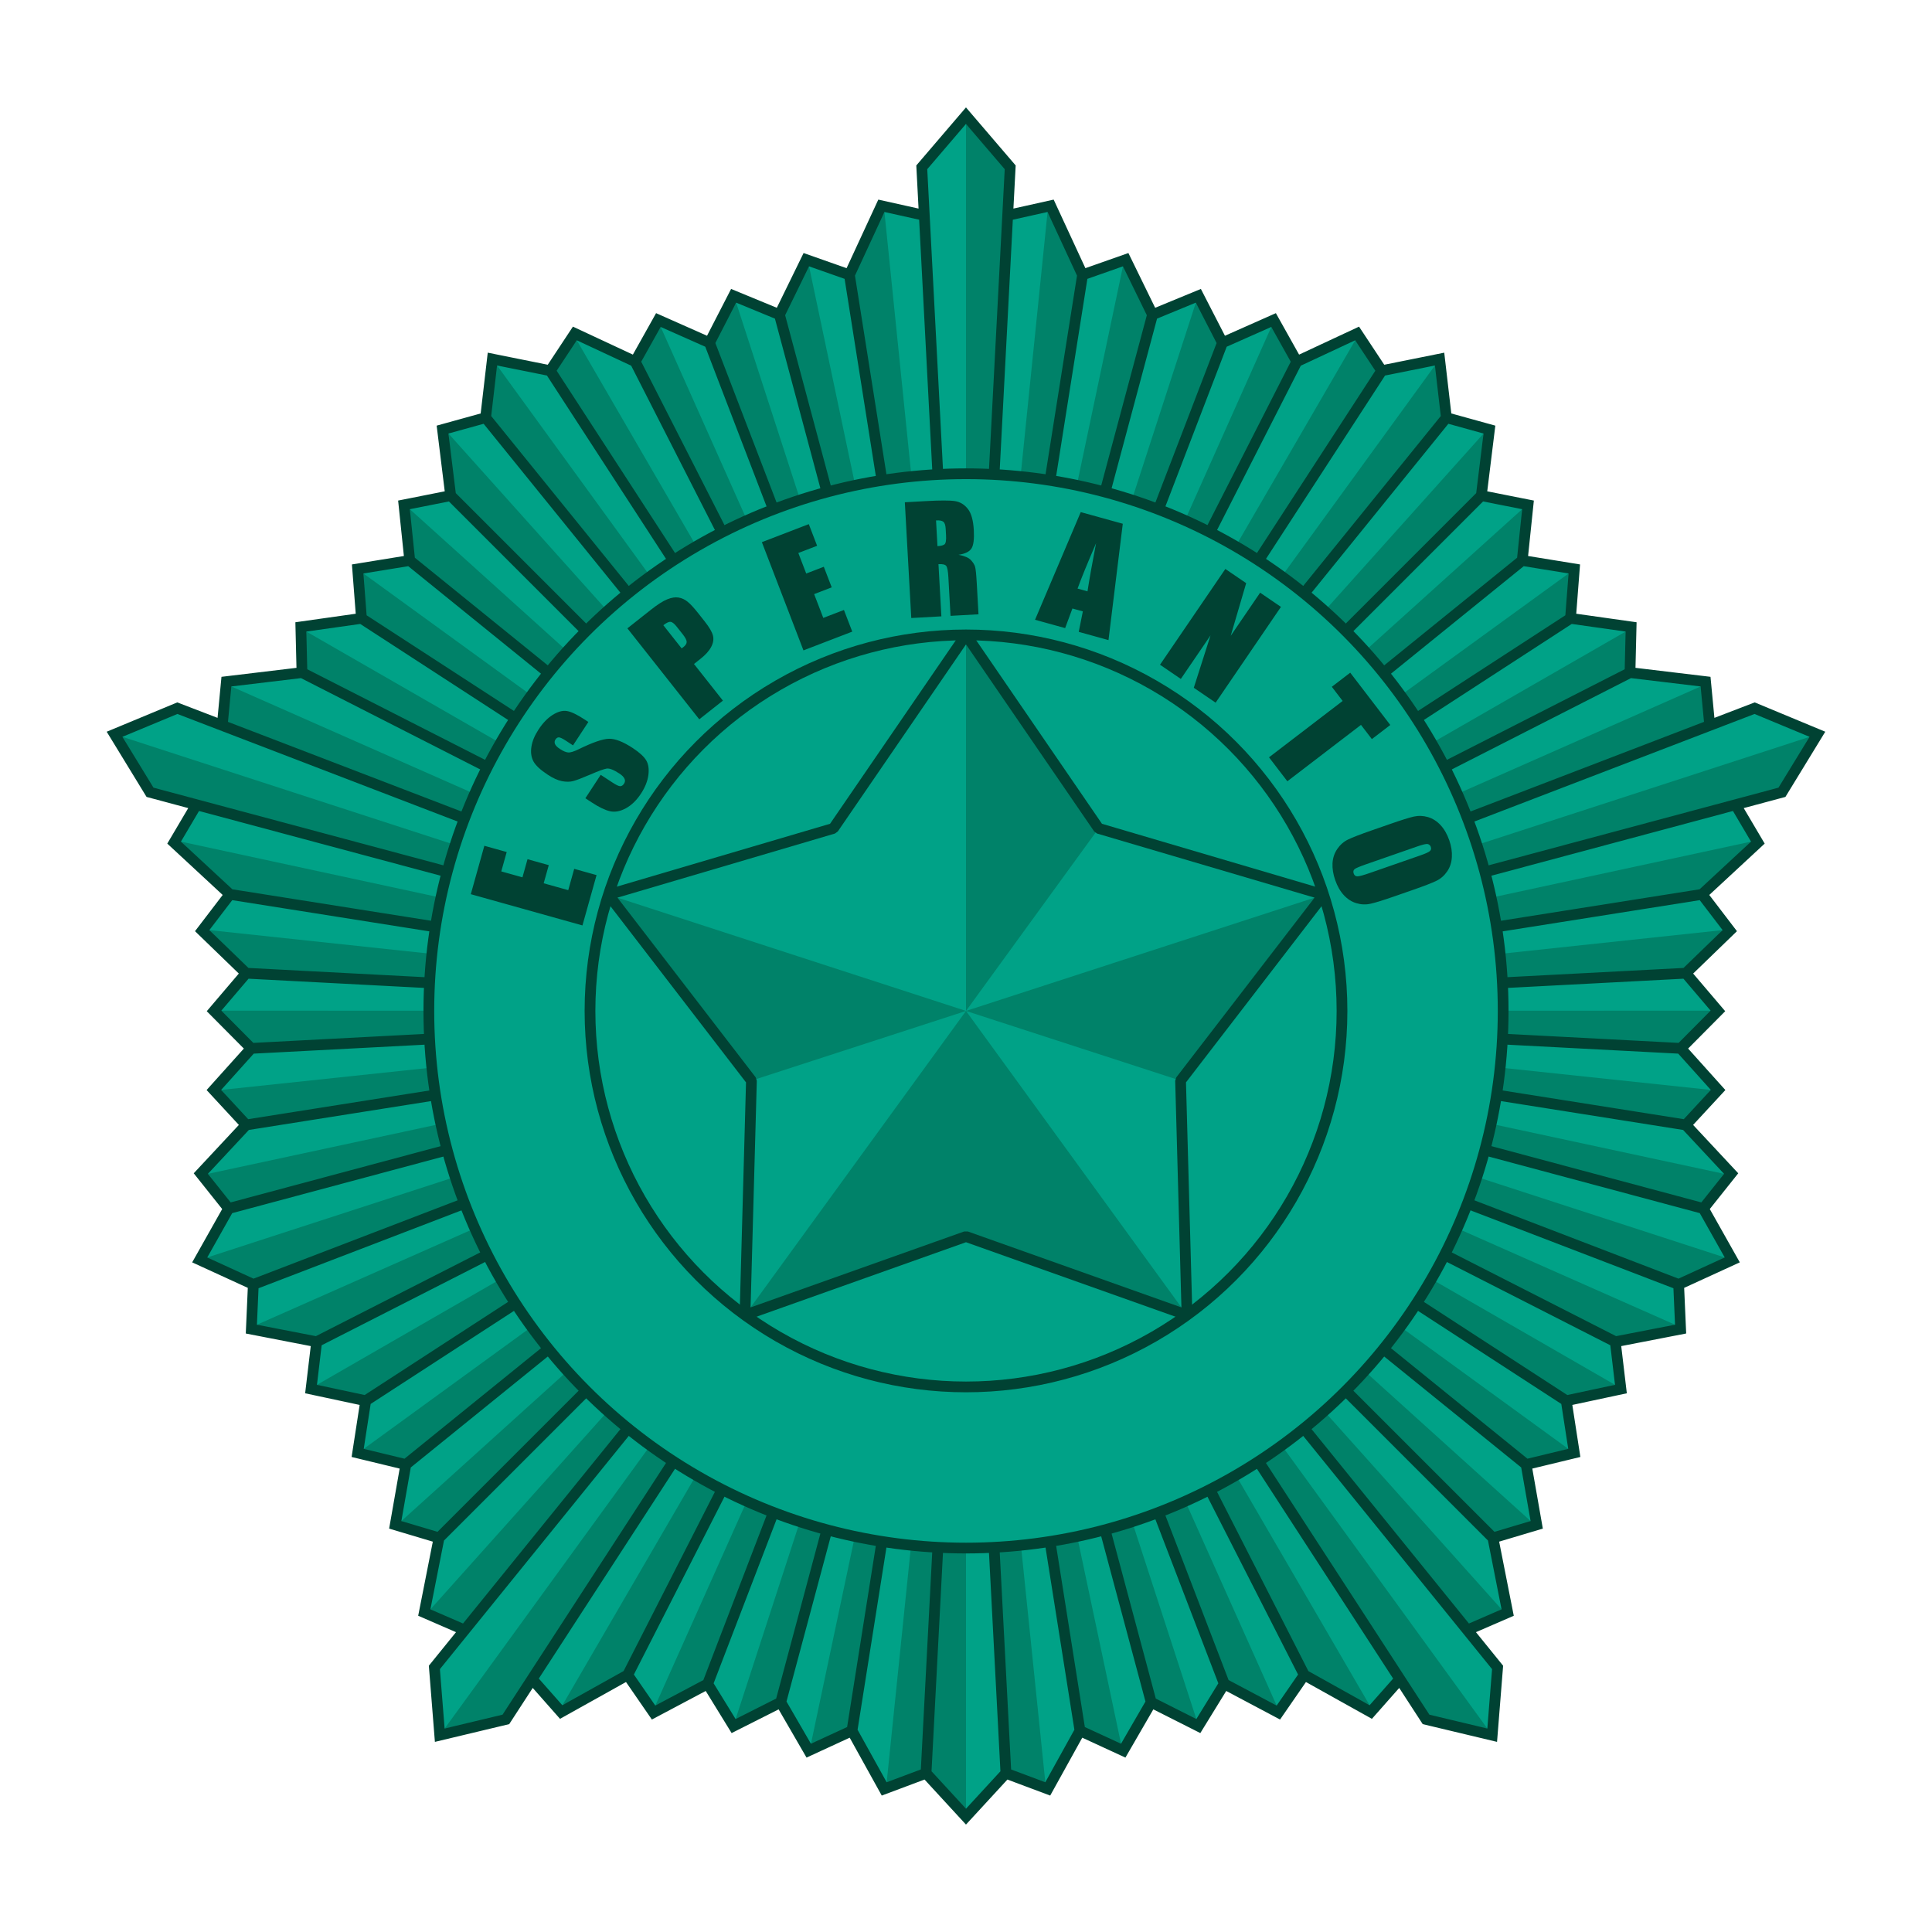 <svg height="2500" viewBox="0 0 192.756 192.756" width="2500" xmlns="http://www.w3.org/2000/svg"><path clip-rule="evenodd" d="m0 0h192.756v192.756h-192.756z" fill="#fff" fill-rule="evenodd"/><path d="m43.337 166.36 53.04-65.499-50.02 61.77-4.025-1.746 1.47-7.448 52.575-52.576-52.575 52.576-4.368-1.304 1.055-6.014 55.888-45.258-55.888 45.258-4.804-1.162.803-5.204 59.89-38.892-59.89 38.892-5.454-1.166.56-4.717 64.783-33.009-64.783 33.009-6.516-1.264.196-4.451 71.103-27.294-71.103 27.292-5.348-2.451 2.886-5.127 73.566-19.714-73.567 19.712-2.775-3.485 4.528-4.853 71.814-11.374-71.814 11.374-3.226-3.487 3.728-4.15 71.312-3.737-71.312 3.737-3.709-3.737 3.204-3.764 71.817 3.764-71.817-3.764-4.389-4.246 2.768-3.622 73.438 11.632-73.438-11.632-5.568-5.162 2.23-3.778 76.776 20.572-81.41-21.814-3.538-5.788 6.264-2.603 78.684 30.205-74.204-28.485.416-4.368 7.539-.903 66.249 33.755-66.25-33.755-.11-4.557 6.047-.855 60.313 39.167-60.313-39.167-.38-4.928 5.197-.844 55.496 44.94-55.496-44.94-.576-5.548 4.66-.925 51.412 51.412-51.413-51.412-.81-6.588 4.293-1.188 47.93 59.188-47.929-59.19.68-5.844 5.767 1.16 41.482 63.874-41.48-63.874 2.456-3.717 6.015 2.807 33.009 64.784-33.01-64.784 2.32-4.145 5.099 2.262 25.59 66.667-25.59-66.667 2.408-4.682 4.57 1.884 18.613 69.465-18.613-69.465 2.682-5.486 4.3 1.513 11.63 73.438-11.63-73.438 3.188-6.89 4.283.953 4.16 79.375-4.411-84.167 4.41-5.152 4.412 5.152-4.411 84.167 4.16-79.375 4.283-.953 3.189 6.89-11.632 73.438 11.632-73.438 4.3-1.513 2.681 5.486-18.613 69.465 18.613-69.465 4.57-1.884 2.408 4.682-25.59 66.667 25.59-66.667 5.098-2.262 2.32 4.145-33.009 64.784 33.01-64.784 6.013-2.807 2.458 3.717-41.48 63.874 41.481-63.873 5.768-1.16.679 5.843-47.929 59.19 47.93-59.188 4.294 1.188-.811 6.588-51.413 51.412 51.413-51.412 4.66.925-.577 5.548-55.496 44.94 55.496-44.94 5.197.844-.38 4.928-60.313 39.167 60.313-39.167 6.046.855-.11 4.557-66.249 33.755 66.25-33.755 7.538.903.416 4.368-74.204 28.485 78.684-30.205 6.264 2.603-3.538 5.788-81.41 21.814 76.775-20.572 2.23 3.778-5.567 5.162-73.438 11.632 73.438-11.632 2.767 3.622-4.388 4.246-71.817 3.764 71.817-3.764 3.204 3.764-3.71 3.737-71.31-3.737 71.31 3.737 3.729 4.15-3.226 3.487-71.814-11.374 71.814 11.374 4.528 4.853-2.775 3.485-73.567-19.712 73.566 19.714 2.886 5.126-5.348 2.452-71.104-27.292 71.103 27.294.196 4.45-6.515 1.265-64.784-33.01 64.784 33.01.56 4.717-5.455 1.166-59.89-38.892 59.89 38.892.804 5.204-4.805 1.161-55.888-45.257 55.888 45.257 1.055 6.015-4.368 1.303-52.575-52.575 52.575 52.575 1.47 7.45-4.025 1.745-50.02-61.77 53.04 65.5-.54 6.76-6.597-1.575-45.903-70.685 43.29 66.661-2.905 3.289-6.63-3.7-33.755-66.25 33.756 66.25-2.59 3.751-5.394-2.862-25.772-67.138 25.772 67.138-2.59 4.21-4.7-2.372-18.482-68.976 18.482 68.976-2.794 4.827-4.314-1.99-11.374-71.813 11.374 71.813-3.216 5.806-4.172-1.562-3.986-76.057 3.984 76.057-3.984 4.329-3.984-4.33 3.984-76.057-3.986 76.057-4.172 1.563-3.216-5.806 11.374-71.814-11.374 71.814-4.314 1.99-2.794-4.827 18.482-68.977-18.482 68.977-4.701 2.372-2.59-4.21 25.773-67.139-25.772 67.139-5.395 2.862-2.589-3.752 33.756-66.249-33.756 66.25-6.63 3.7-2.904-3.29 43.29-66.66-45.904 70.685-6.597 1.576z" fill="#00a287"/><g fill="#008269"><path d="m96.378 100.859-8.138-79.71-3.494 6.273 11.631 73.439-15.657-74.288-2.954 4.822 18.613 69.464-22.931-70.664-2.66 3.998 25.59 66.668-30.459-68.242-2.55 3.457 33.01 64.785-38.832-66.91-2.649 3.035 41.48 63.875-46.784-64.394-1.144 5.203 47.928 59.191-51.634-57.607.222 6.194 51.412 51.413-55.488-50.057-.008 5.117 55.495 44.94-60.12-43.646-.192 4.478 60.313 39.166-65.812-37.847-.437 4.093 66.248 33.756-73.294-32.372-.91 3.887 74.204 28.485-84.164-27.347 2.755 5.533 81.41 21.814-78.324-16.892 4.886 5.26 73.437 11.632-75.49-8.064 3.674 4.3 71.816 3.764-74.292-.028 2.981 3.765 71.311-3.737-74.313 7.882 2.5 3.492 71.813-11.374-75.633 16.254 2.067 3.458 73.567-19.711-75.699 24.595 4.595 2.696 71.103-27.292-70.743 31.307 5.96 1.702 64.784-33.008-64.755 37.303 4.865 1.588 59.89-38.891-60.088 43.69 4.199 1.567 55.889-45.257-56.334 50.894 3.758 1.68 52.576-52.574-53.437 59.704 3.416 2.065 50.02-61.77-52.015 71.594 6.112-.909 45.904-70.684-40.27 69.27 6.514-3.022 33.756-66.248-30.996 69.303 5.224-2.165 25.772-67.138-22.984 70.648 4.502-1.672 18.482-68.976-15.469 73.111 4.095-1.298 11.374-71.813-7.914 76.955 3.928-.899z"/><path d="m96.378 100.859v-88.495l4.411 4.33-4.41 84.166-.002 79.596-3.983-3.537z"/><path d="m96.378 100.859 8.138-79.71 3.493 6.273-11.63 73.439 15.658-74.288 2.954 4.822-18.613 69.464 22.931-70.664 2.66 3.998-25.59 66.668 30.459-68.242 2.55 3.457-33.01 64.785 38.832-66.91 2.649 3.035-41.48 63.875 46.784-64.394 1.143 5.203-47.928 59.191 51.635-57.607-.222 6.194-51.413 51.413 55.488-50.057.007 5.117-55.495 44.94 60.12-43.646.193 4.478-60.313 39.166 65.812-37.847.437 4.093-66.249 33.756 73.294-32.372.91 3.887-74.204 28.485 84.164-27.347-2.754 5.533-81.41 21.814 78.324-16.892-4.886 5.26-73.438 11.632 75.49-8.064-3.674 4.3-71.816 3.764 74.293-.028-2.982 3.765-71.31-3.737 74.313 7.882-2.5 3.492-71.814-11.374 75.634 16.254-2.068 3.458-73.566-19.711 75.698 24.595-4.594 2.696-71.104-27.292 70.744 31.307-5.96 1.702-64.784-33.008 64.754 37.303-4.865 1.588-59.89-38.891 60.089 43.69-4.2 1.567-55.888-45.257 56.333 50.894-3.757 1.68-52.576-52.574 53.436 59.704-3.415 2.065-50.021-61.77 52.016 71.594-6.113-.909-45.903-70.684 40.269 69.27-6.514-3.022-33.755-66.248 30.996 69.303-5.224-2.165-25.772-67.138 22.984 70.648-4.502-1.672-18.482-68.976 15.468 73.111-4.094-1.298-11.374-71.813 7.914 76.955-3.928-.899z"/></g><path d="m43.337 166.36 53.04-65.499-50.02 61.77-4.025-1.746 1.47-7.448 52.575-52.576-52.575 52.576-4.368-1.304 1.055-6.014 55.888-45.258-55.888 45.258-4.804-1.162.803-5.204 59.89-38.892-59.89 38.892-5.454-1.166.56-4.717 64.783-33.009-64.783 33.009-6.516-1.264.196-4.451 71.103-27.294-71.103 27.292-5.348-2.451 2.886-5.127 73.566-19.714-73.567 19.712-2.775-3.485 4.528-4.853 71.814-11.374-71.814 11.374-3.226-3.487 3.728-4.15 71.312-3.737-71.312 3.737-3.709-3.737 3.204-3.764 71.817 3.764-71.817-3.764-4.389-4.246 2.768-3.622 73.438 11.632-73.438-11.632-5.568-5.162 2.23-3.778 76.776 20.572-81.41-21.814-3.538-5.788 6.264-2.603 78.684 30.205-74.204-28.485.416-4.368 7.539-.903 66.249 33.755-66.25-33.755-.11-4.557 6.047-.855 60.313 39.167-60.313-39.167-.38-4.928 5.197-.844 55.496 44.94-55.496-44.94-.576-5.548 4.66-.925 51.412 51.412-51.413-51.412-.81-6.588 4.293-1.188 47.93 59.188-47.929-59.19.68-5.844 5.767 1.16 41.482 63.874-41.48-63.874 2.456-3.717 6.015 2.807 33.009 64.784-33.01-64.784 2.32-4.145 5.099 2.262 25.59 66.667-25.59-66.667 2.408-4.682 4.57 1.884 18.613 69.465-18.613-69.465 2.682-5.486 4.3 1.513 11.63 73.438-11.63-73.438 3.188-6.89 4.283.953 4.16 79.375-4.411-84.167 4.41-5.152 4.412 5.152-4.411 84.167 4.16-79.375 4.283-.953 3.189 6.89-11.632 73.438 11.632-73.438 4.3-1.513 2.681 5.486-18.613 69.465 18.613-69.465 4.57-1.884 2.408 4.682-25.59 66.667 25.59-66.667 5.098-2.262 2.32 4.145-33.009 64.784 33.01-64.784 6.013-2.807 2.458 3.717-41.48 63.874 41.481-63.873 5.768-1.16.679 5.843-47.929 59.19 47.93-59.188 4.294 1.188-.811 6.588-51.413 51.412 51.413-51.412 4.66.925-.577 5.548-55.496 44.94 55.496-44.94 5.197.844-.38 4.928-60.313 39.167 60.313-39.167 6.046.855-.11 4.557-66.249 33.755 66.25-33.755 7.538.903.416 4.368-74.204 28.485 78.684-30.205 6.264 2.603-3.538 5.788-81.41 21.814 76.775-20.572 2.23 3.778-5.567 5.162-73.438 11.632 73.438-11.632 2.767 3.622-4.388 4.246-71.817 3.764 71.817-3.764 3.204 3.764-3.71 3.737-71.31-3.737 71.31 3.737 3.729 4.15-3.226 3.487-71.814-11.374 71.814 11.374 4.528 4.853-2.775 3.485-73.567-19.712 73.566 19.714 2.886 5.126-5.348 2.452-71.104-27.292 71.103 27.294.196 4.45-6.515 1.265-64.784-33.01 64.784 33.01.56 4.717-5.455 1.166-59.89-38.892 59.89 38.892.804 5.204-4.805 1.161-55.888-45.257 55.888 45.257 1.055 6.015-4.368 1.303-52.575-52.575 52.575 52.575 1.47 7.45-4.025 1.745-50.02-61.77 53.04 65.5-.54 6.76-6.597-1.575-45.903-70.685 43.29 66.661-2.905 3.289-6.63-3.7-33.755-66.25 33.756 66.25-2.59 3.751-5.394-2.862-25.772-67.138 25.772 67.138-2.59 4.21-4.7-2.372-18.482-68.976 18.482 68.976-2.794 4.827-4.314-1.99-11.374-71.813 11.374 71.813-3.216 5.806-4.172-1.562-3.986-76.057 3.984 76.057-3.984 4.329-3.984-4.33 3.984-76.057-3.986 76.057-4.172 1.563-3.216-5.806 11.374-71.814-11.374 71.814-4.314 1.99-2.794-4.827 18.482-68.977-18.482 68.977-4.701 2.372-2.59-4.21 25.773-67.139-25.772 67.139-5.395 2.862-2.589-3.752 33.756-66.249-33.756 66.25-6.63 3.7-2.904-3.29 43.29-66.66-45.904 70.685-6.597 1.576z" fill="none" stroke="#004233" stroke-width="1.072"/><g fill="#00a287"><circle cx="96.378" cy="100.859" r="53.592" stroke="#004233" stroke-linecap="square" stroke-width="1.072"/><circle cx="96.378" cy="100.859" r="37.514" stroke="#004233" stroke-linecap="square" stroke-width="1.072"/><path d="m96.378 63.345 13.23 19.304 22.448 6.617-14.271 18.548.643 23.394-22.05-7.84-22.05 7.84.643-23.394-14.271-18.548 22.448-6.617z"/></g><path d="m96.378 100.86v-37.514l13.23 19.304-13.23 18.21 35.678-11.593-14.271 18.548-21.407-6.953 22.05 30.347-22.05-7.84-22.05 7.84 22.05-30.346-21.407 6.952-14.271-18.549z" fill="#008269"/><path d="m96.378 63.345 13.23 19.304 22.448 6.617-14.271 18.548.643 23.394-22.05-7.84-22.05 7.84.643-23.394-14.271-18.548 22.448-6.617z" fill="none" stroke="#004233" stroke-linecap="square" stroke-linejoin="bevel" stroke-width="1.072"/><path d="m46.972 89.213 1.352-4.83 2.23.624-.542 1.933 2.113.592.506-1.81 2.12.593-.507 1.81 2.45.686.595-2.126 2.229.624-1.407 5.022zm11.728-17.183-1.53 2.337-.718-.47q-.502-.329-.698-.33-.196 0-.333.21-.15.227-.042.468.11.235.487.481.484.318.815.347.328.035 1.058-.324 2.099-1.025 3.024-1.042.925-.018 2.348.914 1.033.678 1.363 1.244.333.56.214 1.473-.126.908-.729 1.829-.662 1.01-1.514 1.476-.849.46-1.585.294-.737-.166-1.824-.88l-.634-.414 1.531-2.337 1.178.772q.543.356.761.362.222 0 .387-.25.164-.252.046-.5-.115-.255-.504-.51-.855-.56-1.27-.499-.42.067-1.65.602-1.237.53-1.717.651t-1.11 0q-.625-.128-1.396-.634-1.112-.728-1.442-1.346-.326-.623-.197-1.445.122-.825.71-1.722.642-.98 1.409-1.46.77-.485 1.4-.39.627.087 1.78.843zm3.895-9.34 2.377-1.878q.965-.762 1.6-1.018.641-.26 1.125-.178.49.078.902.416.414.328 1.088 1.18l.624.791q.687.87.822 1.409.135.54-.179 1.134-.308.59-1.082 1.2l-.633.501 2.887 3.655-2.36 1.865zm3.587-.311 1.825 2.31q.106-.075.178-.132.326-.257.325-.512 0-.264-.398-.769l-.59-.745q-.367-.466-.623-.49-.257-.026-.717.338zm9.83-8.287 4.681-1.8.831 2.161-1.874.72.787 2.048 1.754-.674.79 2.054-1.754.674.912 2.374 2.061-.792.83 2.16-4.868 1.872zm14.264-3.98 2.126-.119q2.126-.118 2.884.004.765.123 1.274.774.515.644.597 2.12.075 1.35-.234 1.831-.31.483-1.29.63.905.172 1.232.526.328.354.417.664.095.302.173 1.7l.17 3.047-2.79.155-.214-3.838q-.051-.928-.213-1.14-.155-.214-.776-.18l.29 5.208-3.004.167zm3.113 1.809.143 2.568q.507-.028.699-.175.199-.154.156-.917l-.035-.635q-.03-.55-.24-.71-.202-.16-.723-.131zm18.631.334-1.426 11.608-2.968-.822.41-2.044-1.04-.287-.726 1.956-3.003-.831 4.56-10.741zm-3.52 6.743q.304-1.955.854-4.798-1.325 3.074-1.845 4.524zm19.301 1.552-6.518 9.556-2.178-1.486 1.67-5.226-2.963 4.344-2.078-1.417 6.52-9.556 2.077 1.417-1.542 5.253 2.935-4.303zm10.909 11.783-1.838 1.407-1.086-1.418-7.346 5.626-1.83-2.389 7.347-5.625-1.082-1.413 1.838-1.407zm.402 17.099q-1.646.573-2.362.731-.708.164-1.418-.05-.708-.208-1.253-.798-.546-.589-.868-1.513-.305-.878-.266-1.678.048-.796.474-1.42.425-.626 1.072-.942.647-.315 2.333-.903l1.87-.65q1.646-.574 2.353-.737.717-.158 1.425.05.71.214 1.255.803.546.59.868 1.514.305.877.257 1.673-.04.8-.465 1.425-.425.625-1.072.94-.646.317-2.333.904zm2.601-4.09q.763-.266.942-.427.187-.156.096-.42-.078-.222-.296-.282-.208-.056-1.052.237l-5.101 1.776q-.951.332-1.148.483-.195.159-.096.442.1.29.385.282.285-.008 1.25-.344z" fill="#004233" stroke-width=".366"/></svg>